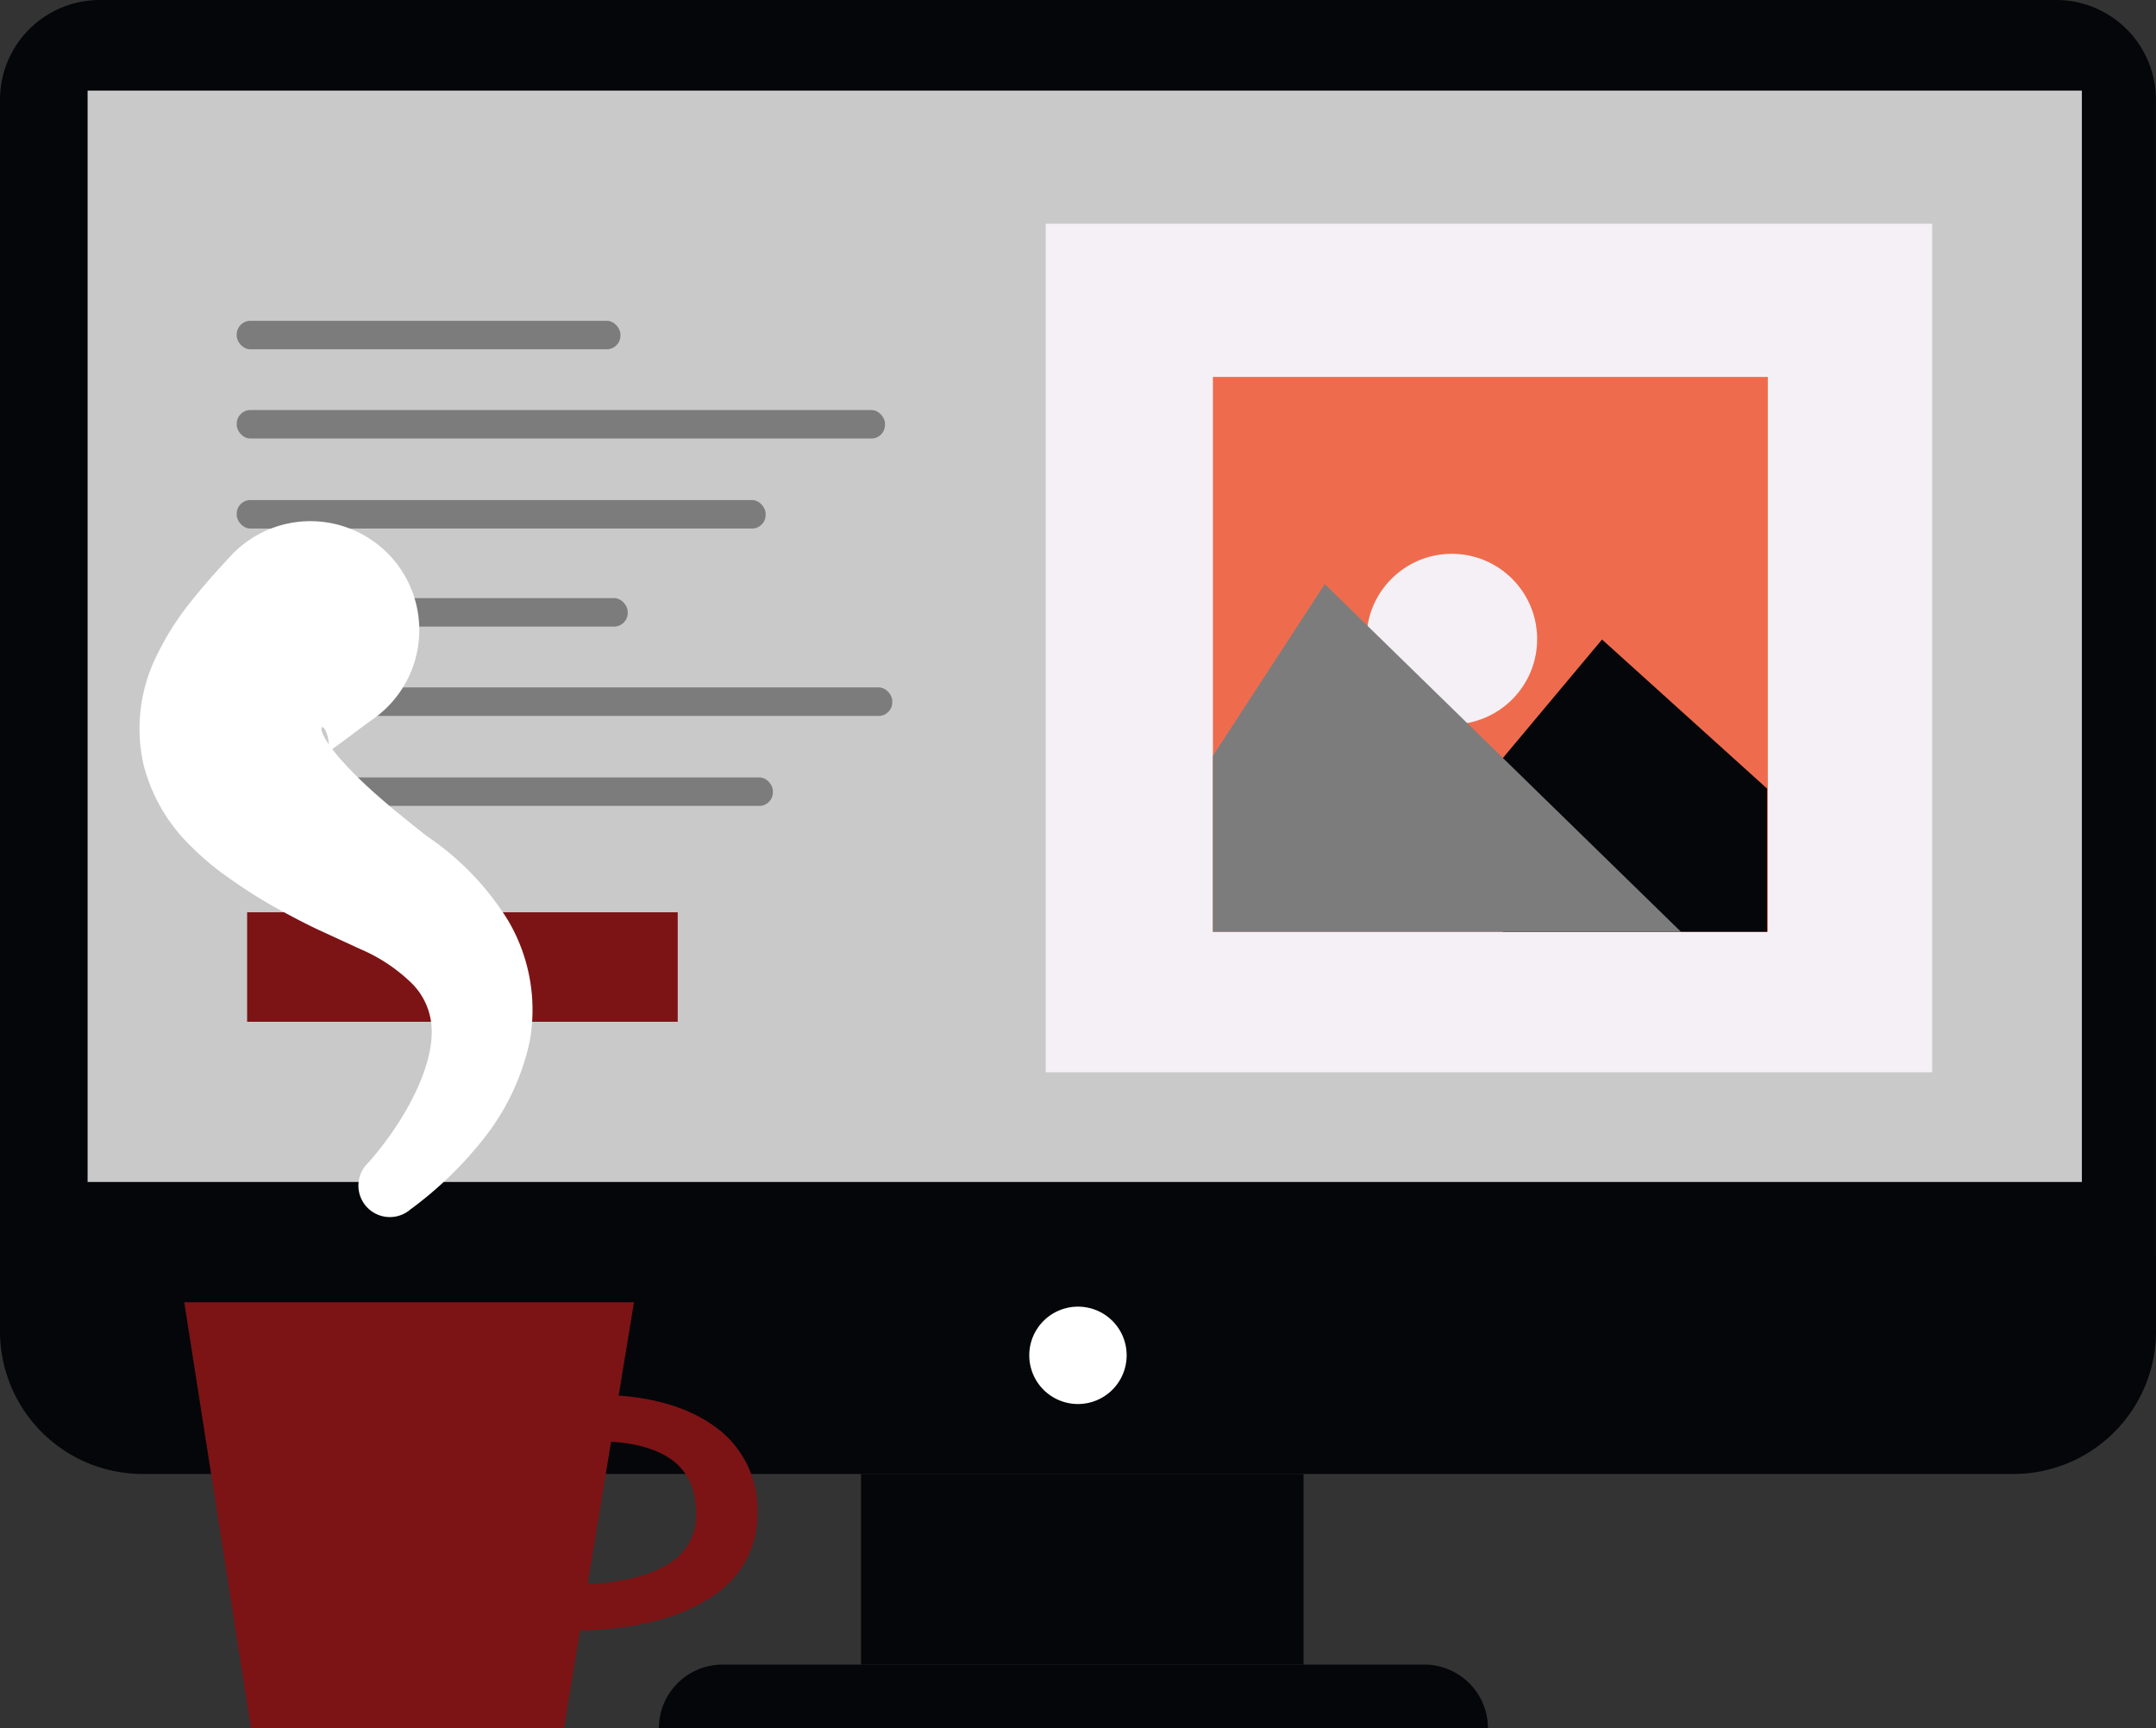 <svg xmlns="http://www.w3.org/2000/svg" viewBox="0 0 275.43 220.83"><rect x="0" y="0" width="275.43" height="220.83" fill="#333333" stroke="none"/><defs><style>.cls-1{fill:#050609;}.cls-2{fill:#c9c9c9;}.cls-3{fill:#fff;}.cls-4{fill:#f5f0f6;}.cls-5{fill:#7c7c7c;}.cls-6{fill:#ee6c4d;}.cls-7{fill:#7c1416;}</style></defs><g id="Layer_2" data-name="Layer 2"><g id="Layer_1-2" data-name="Layer 1"><path class="cls-1" d="M190.09,220.83H84.17a8.15,8.15,0,0,1,8.15-8.15h89.62a8.15,8.15,0,0,1,8.15,8.15Z"></path><path class="cls-1" d="M0,160.5H275.43a0,0,0,0,1,0,0v9.6a18.23,18.23,0,0,1-18.23,18.23h-239A18.23,18.23,0,0,1,0,170.1v-9.6A0,0,0,0,1,0,160.5Z"></path><rect class="cls-1" x="110" y="188.33" width="56.53" height="24.35"></rect><path class="cls-1" d="M12.75,0H262.67a12.75,12.75,0,0,1,12.75,12.75V161a0,0,0,0,1,0,0H0a0,0,0,0,1,0,0V12.75A12.75,12.75,0,0,1,12.75,0Z"></path><rect class="cls-2" x="11.19" y="11.58" width="254.77" height="139.44"></rect><path class="cls-3" d="M143.93,173.17a6.22,6.22,0,1,1-6.22-6.22A6.21,6.21,0,0,1,143.93,173.17Z"></path><rect class="cls-4" x="133.59" y="28.59" width="113.24" height="108.41"></rect><rect class="cls-5" x="30.24" y="40.99" width="49.02" height="3.64" rx="1.74"></rect><rect class="cls-5" x="30.24" y="63.89" width="67.57" height="3.64" rx="1.74"></rect><rect class="cls-5" x="30.24" y="52.39" width="82.82" height="3.64" rx="1.74"></rect><rect class="cls-5" x="31.17" y="76.42" width="49.02" height="3.64" rx="1.74"></rect><rect class="cls-5" x="31.17" y="99.33" width="67.57" height="3.64" rx="1.74"></rect><rect class="cls-5" x="31.17" y="87.83" width="82.82" height="3.64" rx="1.74"></rect><rect class="cls-6" x="154.95" y="48.16" width="70.89" height="70.89"></rect><circle class="cls-4" cx="185.47" cy="81.66" r="10.9"></circle><polygon class="cls-1" points="192 96.84 204.66 81.71 225.75 100.76 225.75 119.06 192 119.06 192 96.84"></polygon><polygon class="cls-5" points="154.95 96.57 169.24 74.63 214.75 119.06 154.95 119.06 154.95 96.57"></polygon><rect class="cls-7" x="31.57" y="116.56" width="55.01" height="13.99"></rect><path class="cls-7" d="M73.43,208.33c3.61,0,12-.47,17.67-4.44a12.35,12.35,0,0,0,5.67-10.58A13,13,0,0,0,90.93,182c-6.25-4.32-15.1-3.75-15.47-3.73l.7,5.92c.06,0,5.85-.33,9.51,2.22,2.16,1.5,3.25,3.84,3.25,6.94a7.06,7.06,0,0,1-3.14,6.21c-4.72,3.29-13.38,2.85-13.47,2.85l-.64,5.92C71.78,208.29,72.41,208.33,73.43,208.33Z"></path><polygon class="cls-7" points="80.99 166.39 23.54 166.39 32.05 220.83 72.05 220.83 80.99 166.39"></polygon><path class="cls-3" d="M52.54,154.45a48.33,48.33,0,0,0,9.11-8.79,30.24,30.24,0,0,0,6-12.51,22.46,22.46,0,0,0-2.77-15.59A35.56,35.56,0,0,0,54.78,107c-.5-.36-.86-.65-1.2-.92l-1.06-.84-2.08-1.69c-1.36-1.14-2.68-2.28-3.9-3.43-2.39-2.25-4.65-4.77-5.33-6.43-.33-.77-.05-1.16.4-.29A4.82,4.82,0,0,1,42,95c0,.51,0,.83.09.88s.83-.5,1.79-1.21S46.09,93,47.48,92a13.9,13.9,0,1,0-15.65-23,14,14,0,0,0-2.33,2l-.28.31c-1.44,1.55-2.95,3.21-4.55,5.21a36,36,0,0,0-4.93,7.83,20.91,20.91,0,0,0-1.4,13.36,22,22,0,0,0,5.38,9.73,35.74,35.74,0,0,0,5.9,5A63.2,63.2,0,0,0,35.26,116c1.85,1,3.69,2,5.51,2.84l5.3,2.44a21.48,21.48,0,0,1,6.62,4.44,8.65,8.65,0,0,1,2.46,5.9c.13,5-3.56,11.72-7.85,16.65l-.23.27a4,4,0,0,0,5.47,5.89Z"></path></g></g></svg>